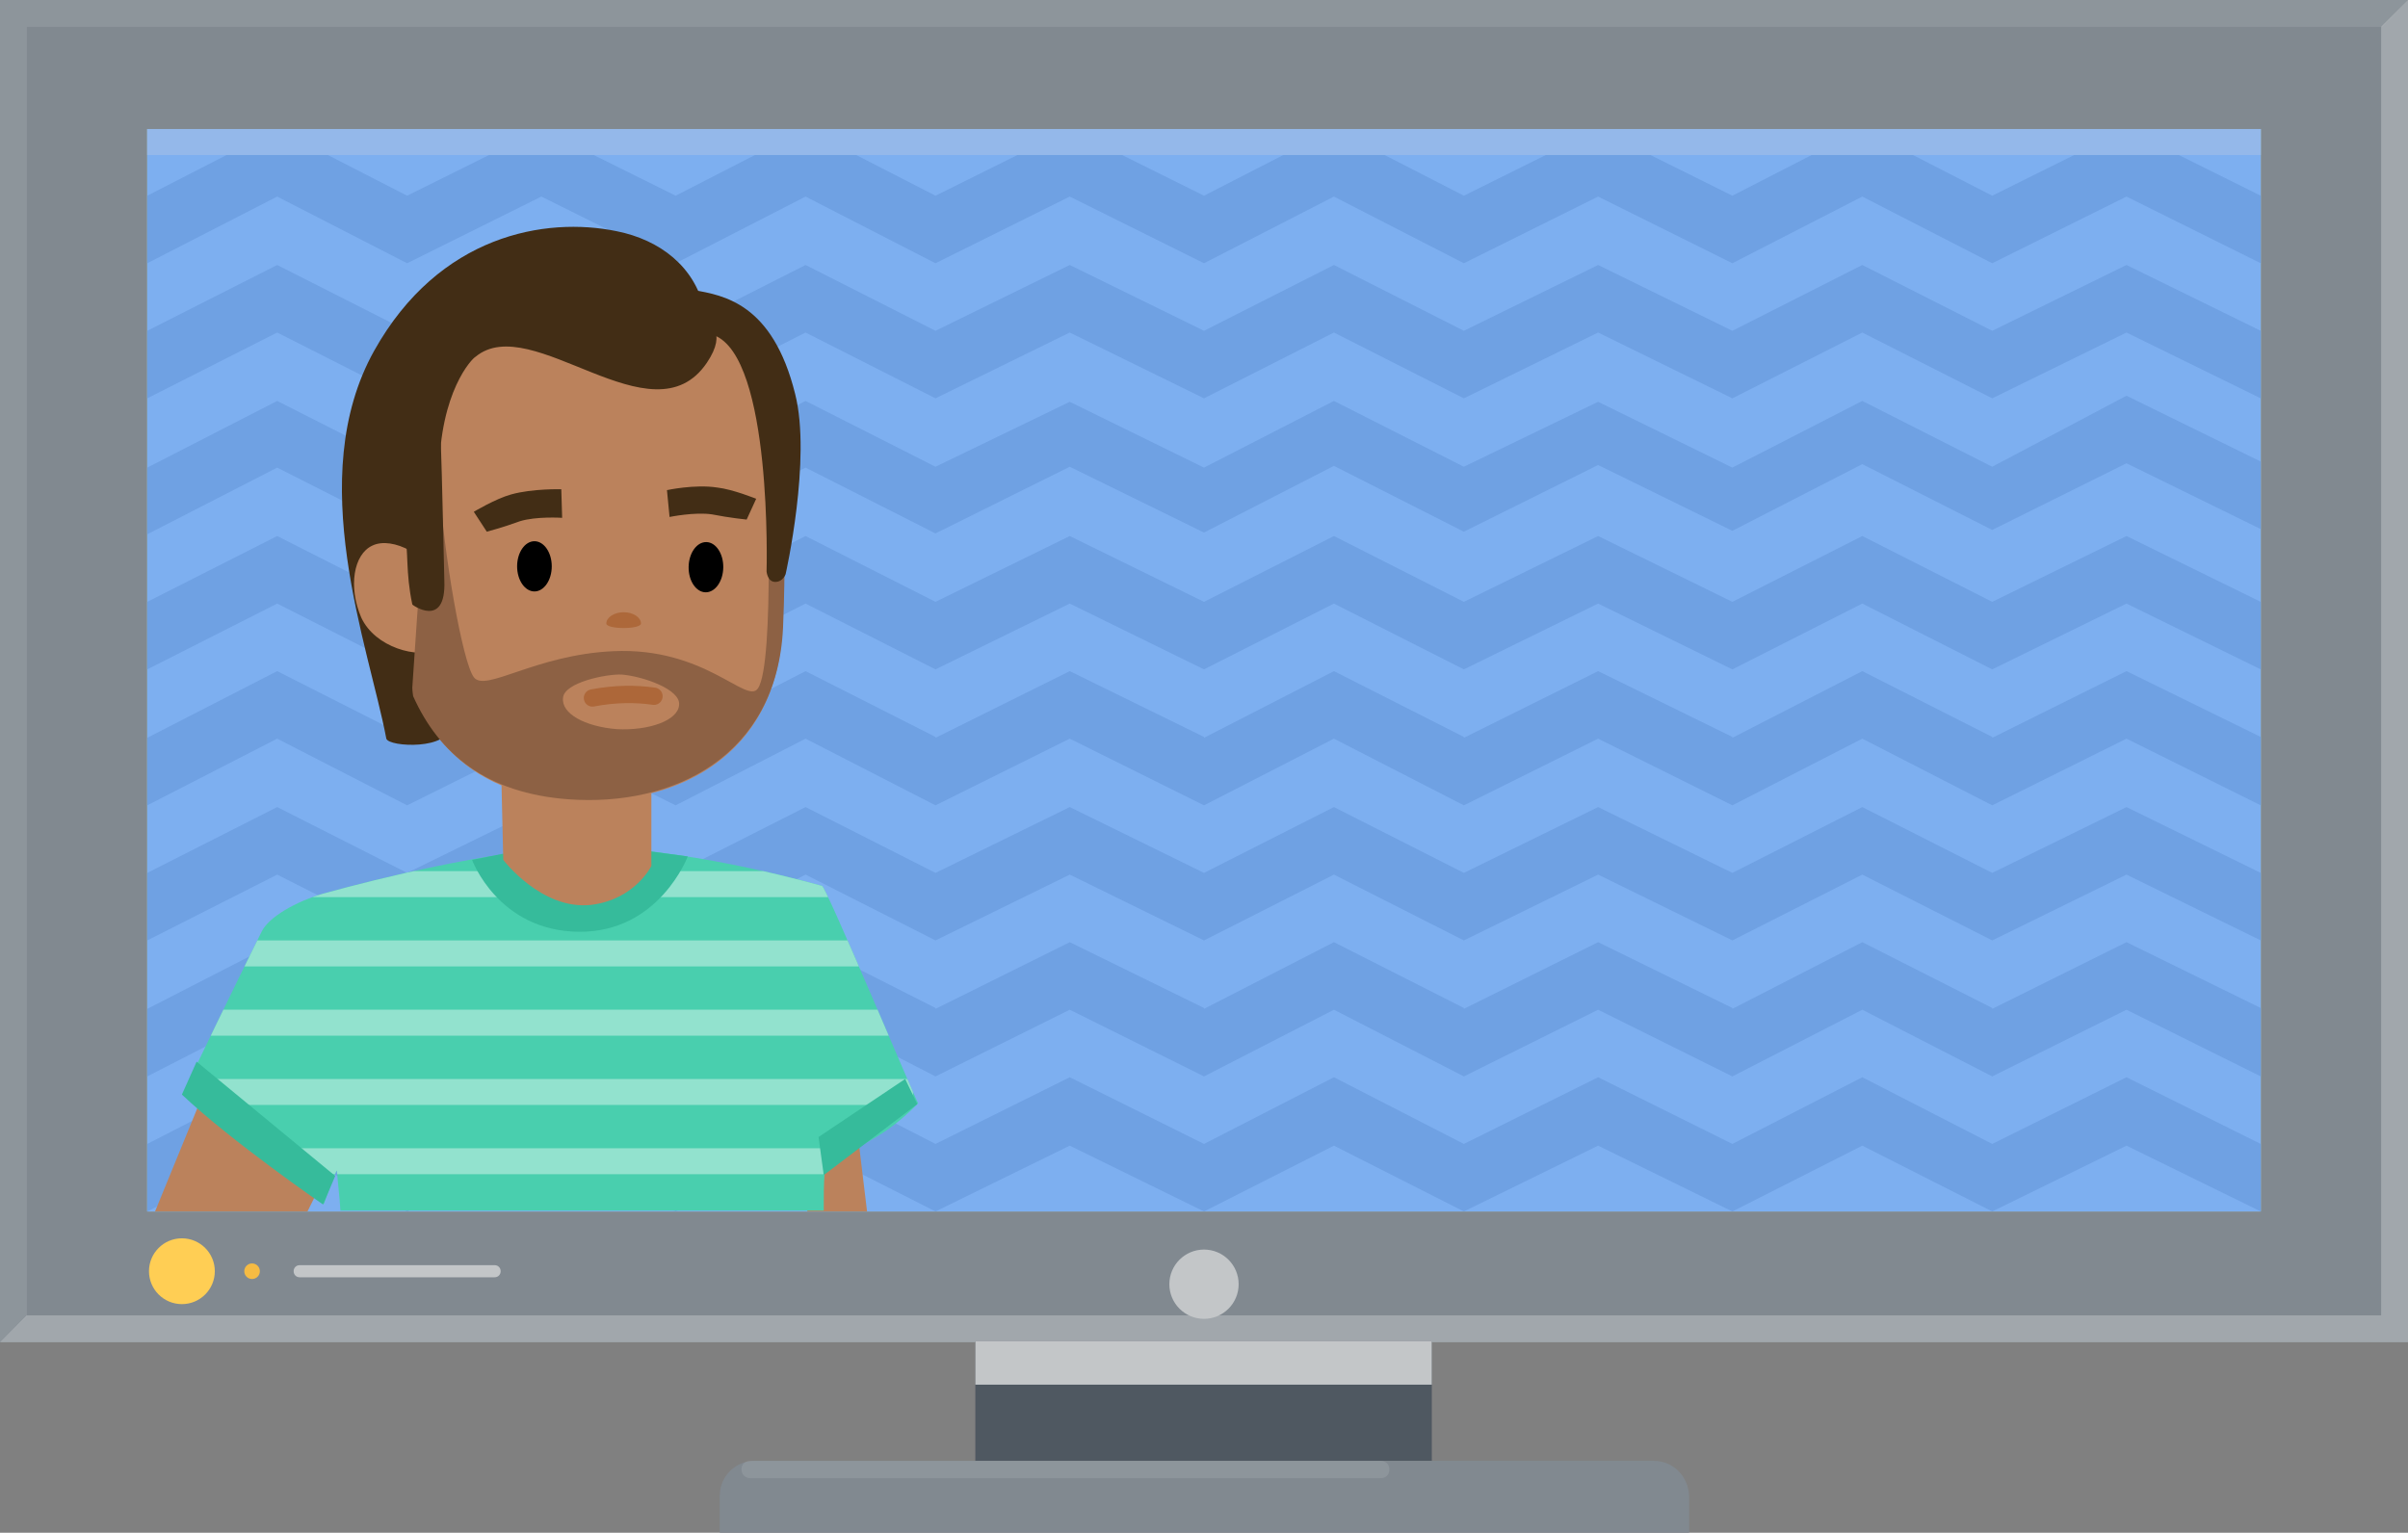 <svg version="1.1" xmlns="http://www.w3.org/2000/svg" xmlns:xlink="http://www.w3.org/1999/xlink" x="0px" y="0px" width="278px" height="177px" viewBox="0 0 278 177" xml:space="preserve"><rect x="0" y="0" width="278" height="177" fill="#808080" stroke="none"/><style type="text/css">.st0{fill:#818990;} .st1{opacity:0.5;fill:#C3C6C8;} .st2{opacity:0.1;fill:#FFFFFF;} .st3{fill:#4F5861;} .st4{fill:#C3C6C8;} .st5{fill:#B6ECDF;} .st6{fill:#F6BB43;} .st7{fill:#FFCE54;} .st8{fill:#7DAFF0;} .st9{fill:#6FA1E3;} .st10{fill:#94B8EA;} .st11{fill:#BB825C;} .st12{fill:#49CFAE;} .st13{clip-path:url(#SVGID_2_);} .st14{fill:#92E2CE;} .st15{fill:#36BB9B;} .st16{fill:#422D15;} .st17{fill:#8D6144;} .st18{fill:#AD683A;} .st19{fill:none;stroke:#AD6739;stroke-width:2;stroke-linecap:round;stroke-miterlimit:10;}</style><g id="TV03"><path class="st0" d="M0 0h278v155H0z"/><path class="st1" d="M274.9 151.9V3.1L278 0v155H0l3.1-3.1z"/><path class="st2" d="M278 0l-3 3.1H3.1V152L0 155V0z"/><path class="st3" d="M112.6 154.9h52.7v13.8h-52.7z"/><path class="st4" d="M112.6 154.9h52.7v5h-52.7z"/><path class="st0" d="M190.9 168.7H87.1c-2.2 0-4 1.8-4 4v4.3H195v-4.3c-.1-2.2-1.8-4-4.1-4z"/><path class="st2" d="M86.6 170.7h72.8c.6 0 1-.4 1-1s-.4-1-1-1H86.6c-.6 0-1 .4-1 1s.5 1 1 1z"/><circle class="st4" cx="139" cy="148.3" r="4"/><path class="st5" d="M17 14.9h244v125H17z"/><path class="st1" d="M17 14.9h244v3H17z"/><path class="st4" d="M34.6 147.5h22.5c.4 0 .7-.3.7-.7 0-.4-.3-.7-.7-.7H34.6c-.4 0-.7.3-.7.7 0 .4.3.7.7.7z"/><circle class="st6" cx="29.1" cy="146.8" r="0.9"/><circle class="st7" cx="21" cy="146.8" r="3.8"/><g><path class="st8" d="M17 14.9h244v125H17z"/><path class="st9" d="M245.5 14.9L230 22.6l-15-7.7-15 7.7-15.5-7.7-15.5 7.7-15-7.7-15 7.7-15.5-7.7-15.5 7.7-15-7.7-15 7.7-15.5-7.7L47 22.6l-15-7.7-15 7.7v7.8l15-7.7 15 7.7 15.5-7.7L78 30.4l15-7.7 15 7.7 15.5-7.7 15.5 7.7 15-7.7 15 7.7 15.5-7.7 15.5 7.7 15-7.7 15 7.7 15.5-7.7 15.5 7.7v-7.8zM245.5 30.6L230 38.2l-15-7.6-15 7.6-15.5-7.6-15.5 7.6-15-7.6-15 7.6-15.5-7.6-15.5 7.6-15-7.6-15 7.6-15.5-7.6L47 38.2l-15-7.6-15 7.6V46l15-7.6L47 46l15.5-7.6L78 46l15-7.6 15 7.6 15.5-7.6L139 46l15-7.6 15 7.6 15.5-7.6L200 46l15-7.6 15 7.6 15.5-7.6L261 46v-7.8z"/><path class="st9" d="M17 61.7L32 54l15 7.6L62.5 54 78 61.7 93 54l15 7.6 15.5-7.7 15.5 7.6 15-7.7 15 7.6 15.5-7.7 15.5 7.6 15-7.7 15 7.6 15.5-7.7 15.5 7.6v-7.8l-15.5-7.6-15.5 8.2-15-7.6-15 7.7-15.5-7.6-15.5 7.5-15-7.6-15 7.7-15.5-7.6-15.5 7.5-15-7.6L78 54l-15.5-7.6L47 53.9l-15-7.6L17 54v7.7zM245.5 61.9L230 69.5l-15-7.6-15 7.6-15.5-7.6-15.5 7.6-15-7.6-15 7.6-15.5-7.6-15.5 7.6-15-7.6-15 7.6-15.5-7.6L47 69.5l-15-7.6-15 7.6v7.8l15-7.6 15 7.6 15.5-7.6L78 77.3l15-7.6 15 7.6 15.5-7.6 15.5 7.6 15-7.6 15 7.6 15.5-7.6 15.5 7.6 15-7.6 15 7.6 15.5-7.6 15.5 7.6v-7.8zM245.5 77.5L230 85.2v-.1l-15-7.6-15 7.7v-.1l-15.5-7.6-15.5 7.7v-.1l-15-7.6-15 7.7v-.1l-15.5-7.6-15.5 7.7v-.1l-15-7.6-15 7.7v-.1l-15.5-7.6L47 85.2v-.1l-15-7.6-15 7.7V93l15-7.7L47 93l15.5-7.7L78 93l15-7.7 15 7.7 15.5-7.7L139 93l15-7.7 15 7.7 15.5-7.7L200 93l15-7.7 15 7.7 15.5-7.7L261 93v-7.9zM245.5 93.2l-15.5 7.6-15-7.6-15 7.6-15.5-7.6-15.5 7.6-15-7.6-15 7.6-15.5-7.6-15.5 7.6-15-7.6-15 7.6-15.5-7.6-15.5 7.6-15-7.6-15 7.6v7.8l15-7.6 15 7.6 15.5-7.6 15.5 7.6 15-7.6 15 7.6 15.5-7.6 15.5 7.6 15-7.6 15 7.6 15.5-7.6 15.5 7.6 15-7.6 15 7.6 15.5-7.6 15.5 7.6v-7.8zM245.5 108.8l-15.5 7.7v-.1l-15-7.6-15 7.7v-.1l-15.5-7.6-15.5 7.7v-.1l-15-7.6-15 7.7v-.1l-15.5-7.6-15.5 7.7v-.1l-15-7.6-15 7.7v-.1l-15.5-7.6-15.5 7.7v-.1l-15-7.6-15 7.7v7.8l15-7.7 15 7.7 15.5-7.7 15.5 7.7 15-7.7 15 7.7 15.5-7.7 15.5 7.7 15-7.7 15 7.7 15.5-7.7 15.5 7.7 15-7.7 15 7.7 15.5-7.7 15.5 7.7v-7.9zM245.5 124.4l-15.5 7.7-15-7.7-15 7.7-15.5-7.7-15.5 7.7-15-7.7-15 7.7-15.5-7.7-15.5 7.7-15-7.7-15 7.7-15.5-7.7-15.5 7.7-15-7.7-15 7.7v7.8l15-7.6 15 7.6 15.5-7.6 15.5 7.6 15-7.6 15 7.6 15.5-7.6 15.5 7.6 15-7.6 15 7.6 15.5-7.6 15.5 7.6 15-7.6 15 7.6 15.5-7.6 15.5 7.6v-7.8z"/><path class="st10" d="M261 14.9v3H17v-3z"/></g></g><g id="_x30_1"><path class="st11" d="M31.7 106.2l-13.8 33.7h17.6l11.6-23.4c0 .1-9.9-14.3-15.4-10.3zM100.1 139.9L95.9 105c-.3-2.5-1.5 15.7-2.7 34.9h6.9z"/><path class="st12" d="M94.9 102.3c-4.3-1.2-19.1-5-29.9-4.4-8.8.5-20.8 3.4-27.7 5.3-3.1.9-6.3 2.7-7.1 4.4-2.9 5.8-9.1 18.7-9.1 18.7 2.3 2.3 5.9 5 8.5 7 2.5 2 5.1 3.9 7.8 5.7 0 0 1.4-4 1.5-3.8.1 1.4.3 2.9.4 4.6h55.8c0-1.7 0-3.1.1-4.3l.5-1.1c4-2.5 6.4-3 10.3-7-.1.1-10.7-25.2-11.1-25.1z"/><defs><path id="SVGID_1_" d="M94.9 102.3c-4.3-1.2-19.1-5-29.9-4.4-8.8.5-20.8 3.4-27.7 5.3-3.1.9-6.3 2.7-7.1 4.4-2.9 5.8-9.1 18.7-9.1 18.7 2.3 2.3 5.9 5 8.5 7 2.5 2 5.1 3.9 7.8 5.7 0 0 1.4-4 1.5-3.8.1 1.4.3 2.9.4 4.6h55.8c0-1.7 0-3.1.1-4.3l.5-1.1c4-2.5 6.4-3 10.3-7-.1.1-10.7-25.2-11.1-25.1z"/></defs><clipPath id="SVGID_2_"><use xlink:href="#SVGID_1_" overflow="visible"/></clipPath><g class="st13"><path class="st14" d="M19.7 100.6h85.7v3H19.7zM19.7 108.6h85.7v3H19.7zM19.7 116.6h85.7v3H19.7zM19.7 124.6h85.7v3H19.7zM19.7 132.6h85.7v3H19.7z"/></g><path class="st15" d="M58 98.6l-3.5.7s3 8.2 12.3 8.3 12.6-8.7 12.6-8.7l-5.2-.7-16.2.4z"/><path class="st11" d="M66.5 36.9c-13.4 1-22.6 12.6-22 27.4.5 12 3.7 22.3 13.4 26.4l.2 8.6s4.4 5.8 10.1 5.2c5.1-.6 7-4.5 7-4.5v-8.4c8.2-2.1 14.7-8.2 15.1-19 1.2-27 1-37.6-23.8-35.7z"/><path class="st16" d="M43.2 40.5C50.7 27.1 63 25 71.2 26.7c5 1 9 4.1 10.1 9 .4 1.6 2.8 2.5.3 6.2-6.3 9.3-20.2-6.1-26.7-.7-.4.2-4.1 4-4.2 13.4 0 3.6-.5 14.7 1.1 29.2.3 2.8-6.9 2.5-7.2 1.5-2-10.6-9.6-30.1-1.4-44.8z"/><ellipse transform="rotate(.787 81.54 65.531)" cx="81.5" cy="65.5" rx="2" ry="2.9"/><path d="M63.7 65.4c0 1.6-.9 2.9-2 2.9s-2-1.3-2-2.9c0-1.6.9-2.9 2-2.9s2 1.3 2 2.9z"/><path class="st16" d="M64.8 56.5s-3.3-.1-5.8.6c-1.8.5-4.3 2-4.3 2l1.5 2.3s1.9-.5 3.8-1.2c1.9-.6 4.9-.4 4.9-.4l-.1-3.3zM77 56.6s3.2-.7 5.8-.3c1.8.2 4.5 1.3 4.5 1.3L86.2 60s-2-.2-4-.6c-2-.3-4.9.3-4.9.3l-.3-3.1z"/><path class="st11" d="M51.1 67.7c1.5 3.5 1.6 6.3-.6 7.3-2.2 1.1-7.2-.2-8.8-3.7-1.5-3.5-.9-7.3 1.3-8.3 2.3-1.1 6.6 1.1 8.1 4.7z"/><path class="st17" d="M47.6 79.4s0 .4.1 1c3 6.7 8.5 11.2 17.9 11.9 12.2.9 24.1-5 24.8-19.8.3-7 .2-13-.4-18l-1.5-1.4s1 23.5-1 26.4c-1.3 1.9-6.1-4.8-16.7-4.3-9 .4-14.8 4.8-16.1 3-1.3-1.7-3.5-14.3-4-22.5 0 0-1.5 1.5-1.7 4.9-.4 3.4-1.4 18.8-1.4 18.8z"/><path class="st16" d="M90.7 66.3s3-13.3 1.1-20.8c-2.6-10.5-8.3-11.4-11.7-12-3.4-.6-.2 4.2 2.3 5.2 6.8 2.5 6.1 27.3 6.1 27.3s.1 1.2 1 1.2 1.2-.9 1.2-.9zM51.3 67.1s-.3-13.5-.4-15.7c-.2-3.2-4.7 7.4-4.2 9.9s.1 4.7.9 8.5c-.1 0 3.9 2.9 3.7-2.7z"/><path class="st18" d="M70 72c0-.7.9-1.3 2-1.3s2 .6 2 1.3-4 .7-4 0z"/><path class="st11" d="M78.4 81.4c-.1 1.8-3.5 3-7.2 2.8-3.7-.3-6.4-1.8-6.2-3.6.1-1.8 5.1-2.8 6.8-2.7 2.4.2 6.8 1.7 6.6 3.5z"/><path class="st19" d="M75.5 80.4c-2.1-.3-4.5-.3-7.1.2"/><path class="st15" d="M95.1 135.7l-.6-4.4 10-6.7 1.4 2.9zM38.7 135.8l-1.4 3.3s-10.6-7.3-16.3-12.7l1.7-3.8 16 13.2z"/></g></svg>
